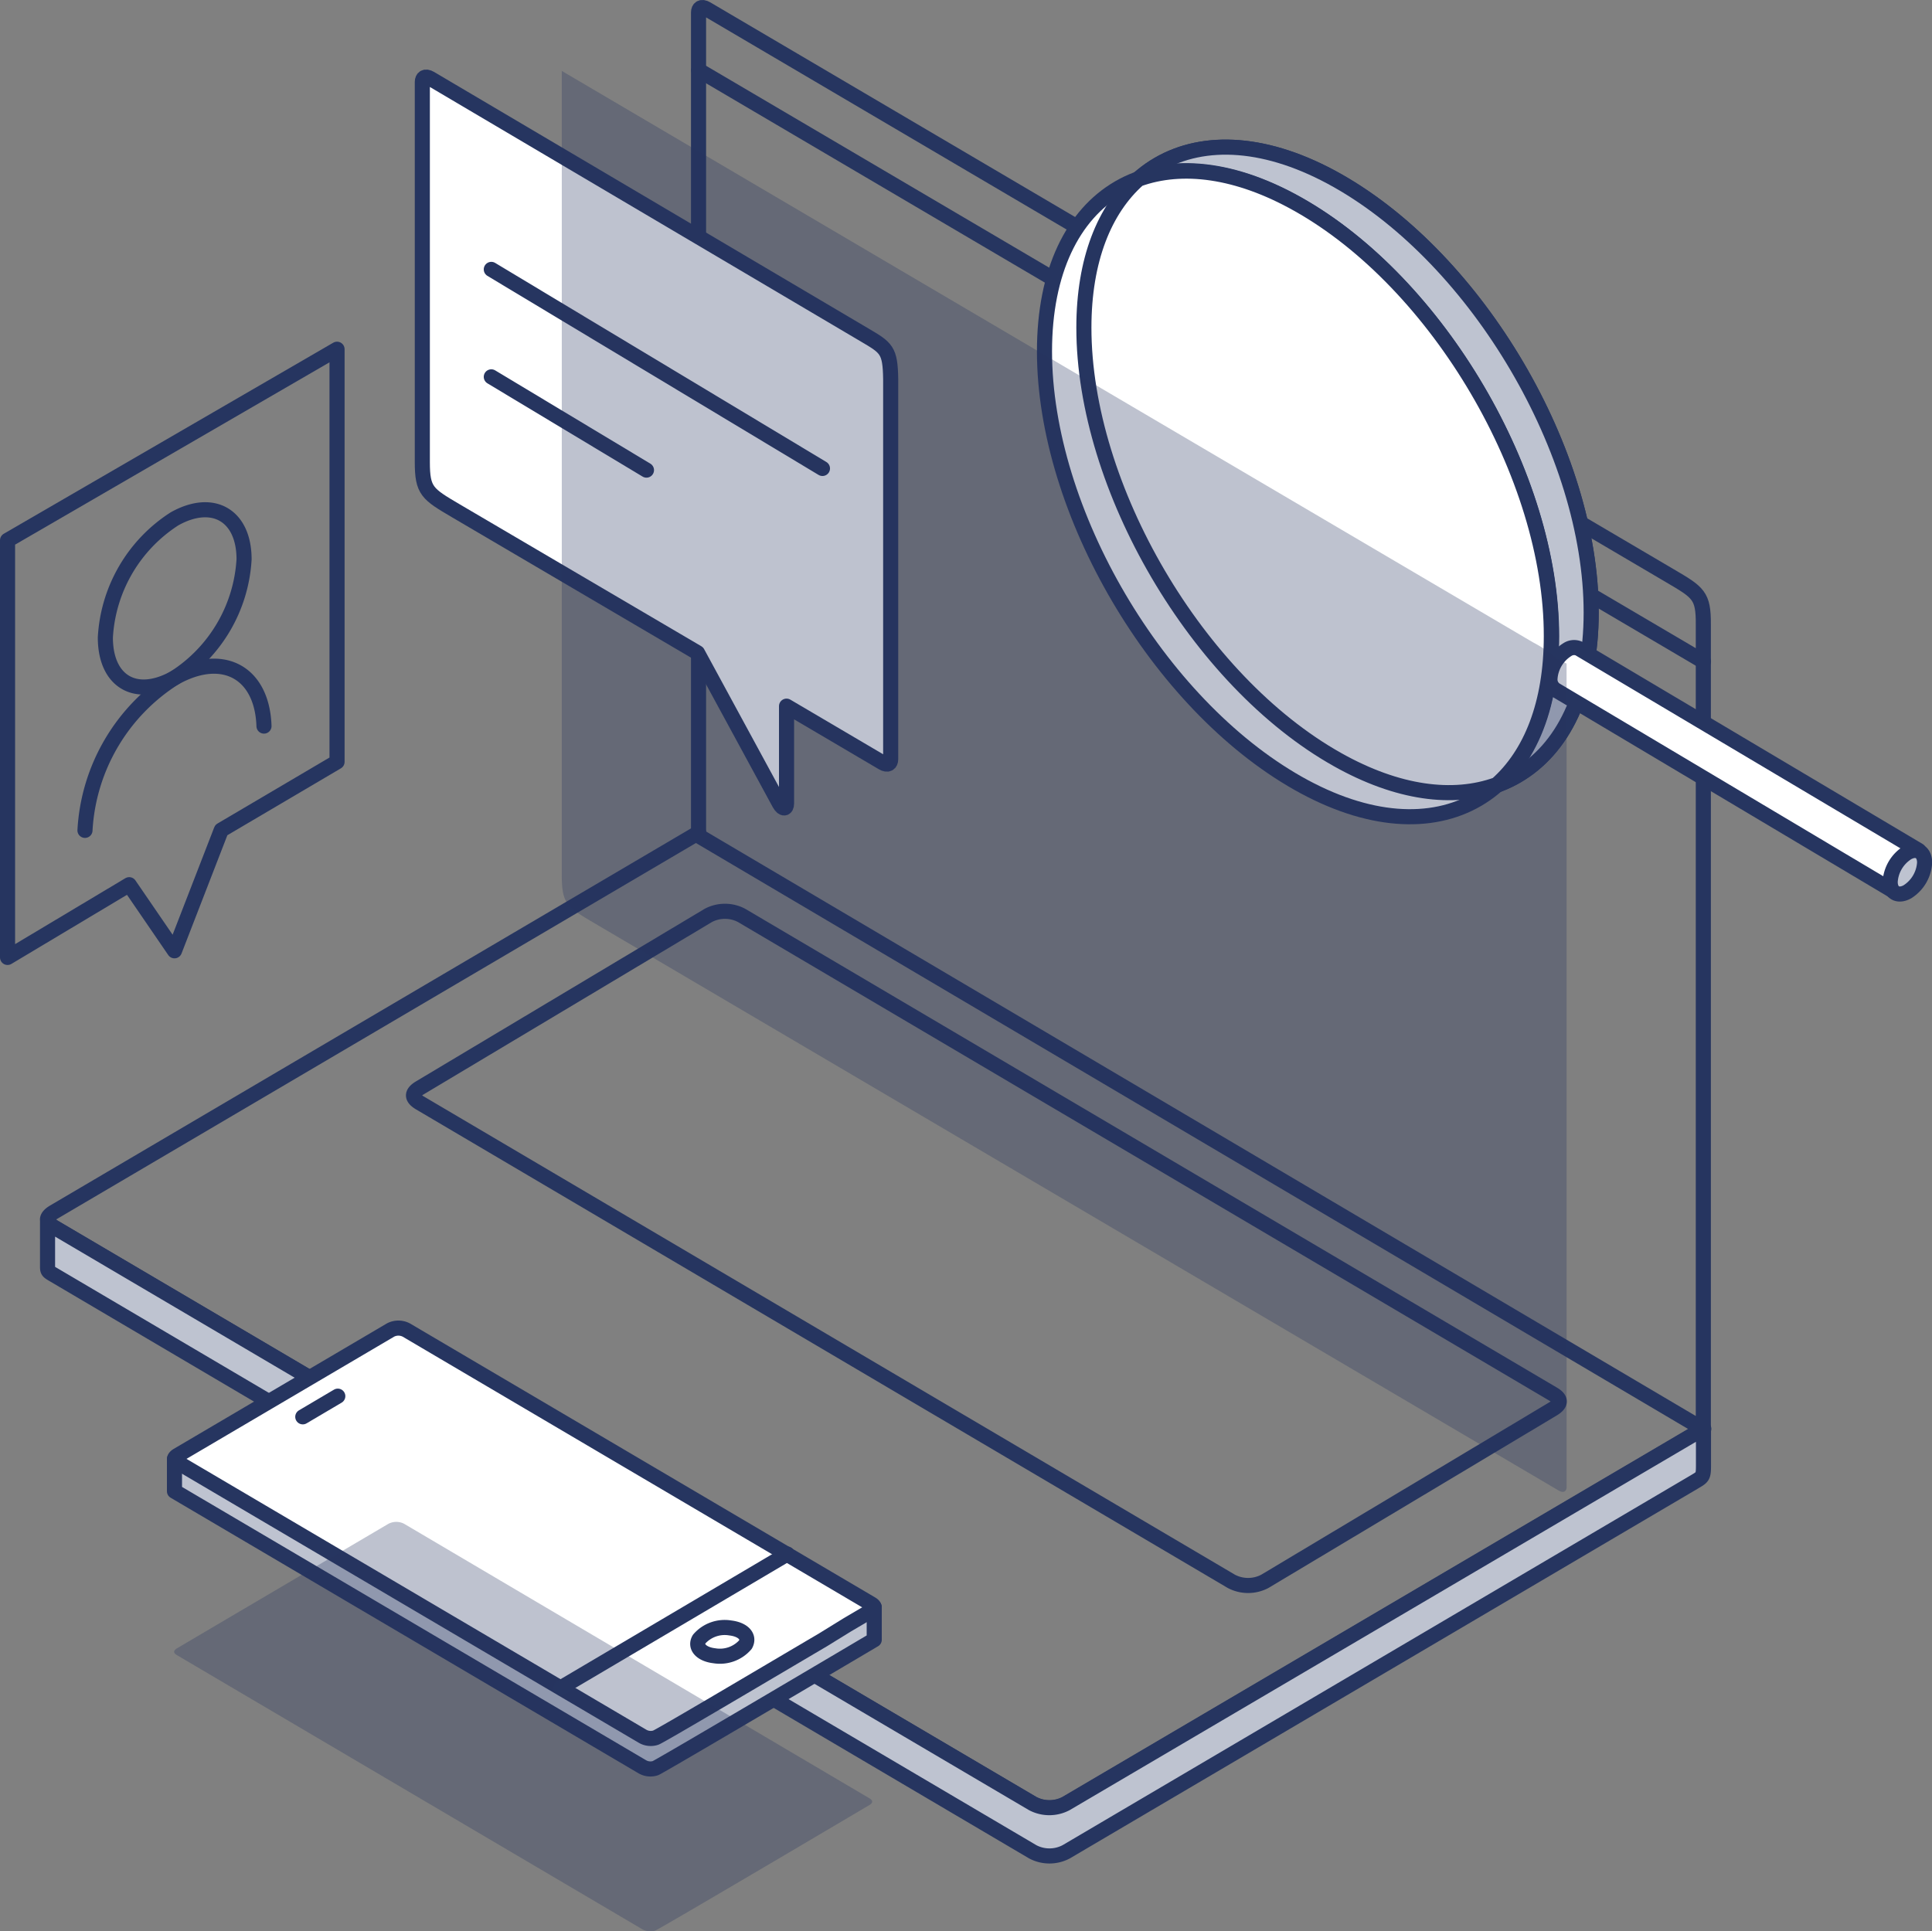 <svg xmlns="http://www.w3.org/2000/svg" viewBox="0 0 128 127.97"><rect x="0" y="0" width="128" height="127.97" fill="#808080" stroke="none"/><defs><style>.cls-1,.cls-2{fill:none;}.cls-1,.cls-2,.cls-3,.cls-4,.cls-5{stroke:#263560;stroke-linecap:round;stroke-linejoin:round;}.cls-1,.cls-3,.cls-4,.cls-6{fill-rule:evenodd;}.cls-3,.cls-5{fill:#fff;}.cls-4{fill:#bec3d0;}.cls-6{fill:#263560;opacity:0.3;}</style></defs><title>Listen</title><g id="Tryb_izolacji" data-name="Tryb izolacji"><path class="cls-1" d="M11.58,34.41c2.55-1.43,4.61-.23,4.61,2.68a10,10,0,0,1-4.61,7.86C9,46.38,7,45.18,7,42.27A10,10,0,0,1,11.58,34.41Z" transform="translate(-0.02 -0.03)"/><path class="cls-1" d="M5.65,55.05a12.79,12.79,0,0,1,5.93-10.1c3.2-1.8,5.81-.37,5.93,3.19" transform="translate(-0.02 -0.03)"/><path class="cls-2" d="M110.64,38.17,46.83.62c-.34-.2-.53-.05-.53.23V55.41l66.57,39.32V41.41C112.88,39.48,112.55,39.29,110.64,38.17Z" transform="translate(-0.02 -0.03)"/><path class="cls-2" d="M77.66,23.13l35.22,20.73Zm0,0L46.31,4.68Z" transform="translate(-0.02 -0.03)"/><path class="cls-3" d="M57.31,22.23l-28.78-17c-.34-.2-.53-.05-.53.23V30.64c0,1.93.33,2.12,2.23,3.24l16,9.4,5.43,10c.23.41.47.35.47,0,0-.9,0-6.46,0-6.46l6.37,3.75c.34.2.53.05.53-.23V25.15C59,23.22,58.75,23.08,57.31,22.23Z" transform="translate(-0.02 -0.03)"/><path class="cls-1" d="M32.57,25l10.28,6.18" transform="translate(-0.02 -0.03)"/><path class="cls-1" d="M54.51,31.07,32.57,17.88" transform="translate(-0.02 -0.03)"/><path class="cls-1" d="M46.31,55.2,3.59,80.34c-.57.34-.56.67,0,1l64.86,38.2a2.37,2.37,0,0,0,2.22,0l42.23-24.84" transform="translate(-0.02 -0.03)"/><path class="cls-1" d="M22.35,23.17.52,35.83V63.47l8.06-4.82,3,4.38,3.1-8,7.67-4.52Z" transform="translate(-0.02 -0.03)"/><path class="cls-4" d="M3.57,81.33l64.86,38.2a2.37,2.37,0,0,0,2.22,0l42.23-24.84s0,1.71,0,2.45-.06.76-.6,1.08L70.66,122.73a2.37,2.37,0,0,1-2.22,0L3.58,84.5c-.38-.22-.41-.25-.41-.55s0-2.9,0-2.9Z" transform="translate(-0.02 -0.03)"/><path class="cls-1" d="M125.9,78.26" transform="translate(-0.02 -0.03)"/><path class="cls-4" d="M105.44,40.62c0,10.6-7.52,15-16.8,9.75s-16.8-18-16.8-28.62,7.52-15,16.8-9.75S105.44,30,105.44,40.62Z" transform="translate(-0.02 -0.03)"/><path class="cls-4" d="M105.44,40.62c0,10.6-7.52,15-16.8,9.75s-16.8-18-16.8-28.62,7.52-15,16.8-9.75S105.44,30,105.44,40.62Z" transform="translate(-0.02 -0.03)"/><path class="cls-3" d="M102.82,42.18c0,10.6-7.52,15-16.8,9.75s-16.8-18-16.8-28.62,7.52-15,16.8-9.75S102.82,31.59,102.82,42.18Z" transform="translate(-0.02 -0.03)"/><path class="cls-3" d="M104.62,43a.81.81,0,0,0-.77.08,2.45,2.45,0,0,0-1.14,1.93.82.82,0,0,0,.43.77l22.47,13.38,1.53-2.78Z" transform="translate(-0.02 -0.03)"/><path class="cls-4" d="M126.39,56.53c.63-.35,1.14-.06,1.14.66a2.45,2.45,0,0,1-1.14,1.93c-.63.35-1.14.06-1.14-.66A2.45,2.45,0,0,1,126.39,56.53Z" transform="translate(-0.02 -0.03)"/><path class="cls-1" d="M102.44,45.07" transform="translate(-0.02 -0.03)"/><path class="cls-3" d="M86,13.56c-4-2.25-7.67-2.7-10.55-1.66-2.26,2-3.62,5.35-3.62,9.84,0,10.59,7.52,23.41,16.8,28.62,4,2.25,7.67,2.7,10.55,1.66,2.26-2,3.62-5.35,3.62-9.84C102.82,31.59,95.3,18.77,86,13.56Z" transform="translate(-0.02 -0.03)"/><path class="cls-1" d="M102.91,92.4,49.16,60.69a2.36,2.36,0,0,0-2.22,0L27.84,72.11c-.57.34-.56.67,0,1l53.76,31.7a2.38,2.38,0,0,0,2.22,0L102.9,93.39C103.47,93.05,103.46,92.72,102.91,92.4Z" transform="translate(-0.02 -0.03)"/><path class="cls-4" d="M57.94,106.53v2.15s-14.24,8.43-14.5,8.51a1.07,1.07,0,0,1-.86-.09l-31-18.26V96.71" transform="translate(-0.02 -0.03)"/><path class="cls-3" d="M57.75,106.31,26.94,88.16a1.13,1.13,0,0,0-1.05,0l-14.1,8.3c-.27.16-.27.32,0,.47l30.81,18.15a1.07,1.07,0,0,0,.86.09c.28-.09,6.87-4,11.08-6.48l1.62-1h0l1.6-.94C58,106.62,58,106.46,57.75,106.31Z" transform="translate(-0.02 -0.03)"/><line class="cls-5" x1="22.38" y1="92.51" x2="20.06" y2="93.88"/><path class="cls-6" d="M57.61,119.18,26.8,101a1.13,1.13,0,0,0-1.05,0L15,107.33l-3.24,1.91c-.27.16-.27.32,0,.47l30.81,18.15a1.07,1.07,0,0,0,.86.09c.28-.09,14.11-8.27,14.16-8.3C57.87,119.49,57.87,119.33,57.61,119.18Z" transform="translate(-0.02 -0.03)"/><path class="cls-3" d="M52.18,103l-15,8.86" transform="translate(-0.02 -0.03)"/><path class="cls-1" d="M49.41,109a2.24,2.24,0,0,1-2.07.74c-.85-.1-1.3-.59-1-1.1a2.24,2.24,0,0,1,2.07-.74C49.25,108,49.7,108.47,49.41,109Z" transform="translate(-0.02 -0.03)"/><path class="cls-6" d="M103.22,43.7a8.47,8.47,0,0,0-1.64-1.11L38.38,5.4l-1.14-.67V58c0,1.93.33,2.12,2.23,3.24l63.81,37.55c.34.2.53.05.53-.23V44Z" transform="translate(-0.02 -0.03)"/></g></svg>